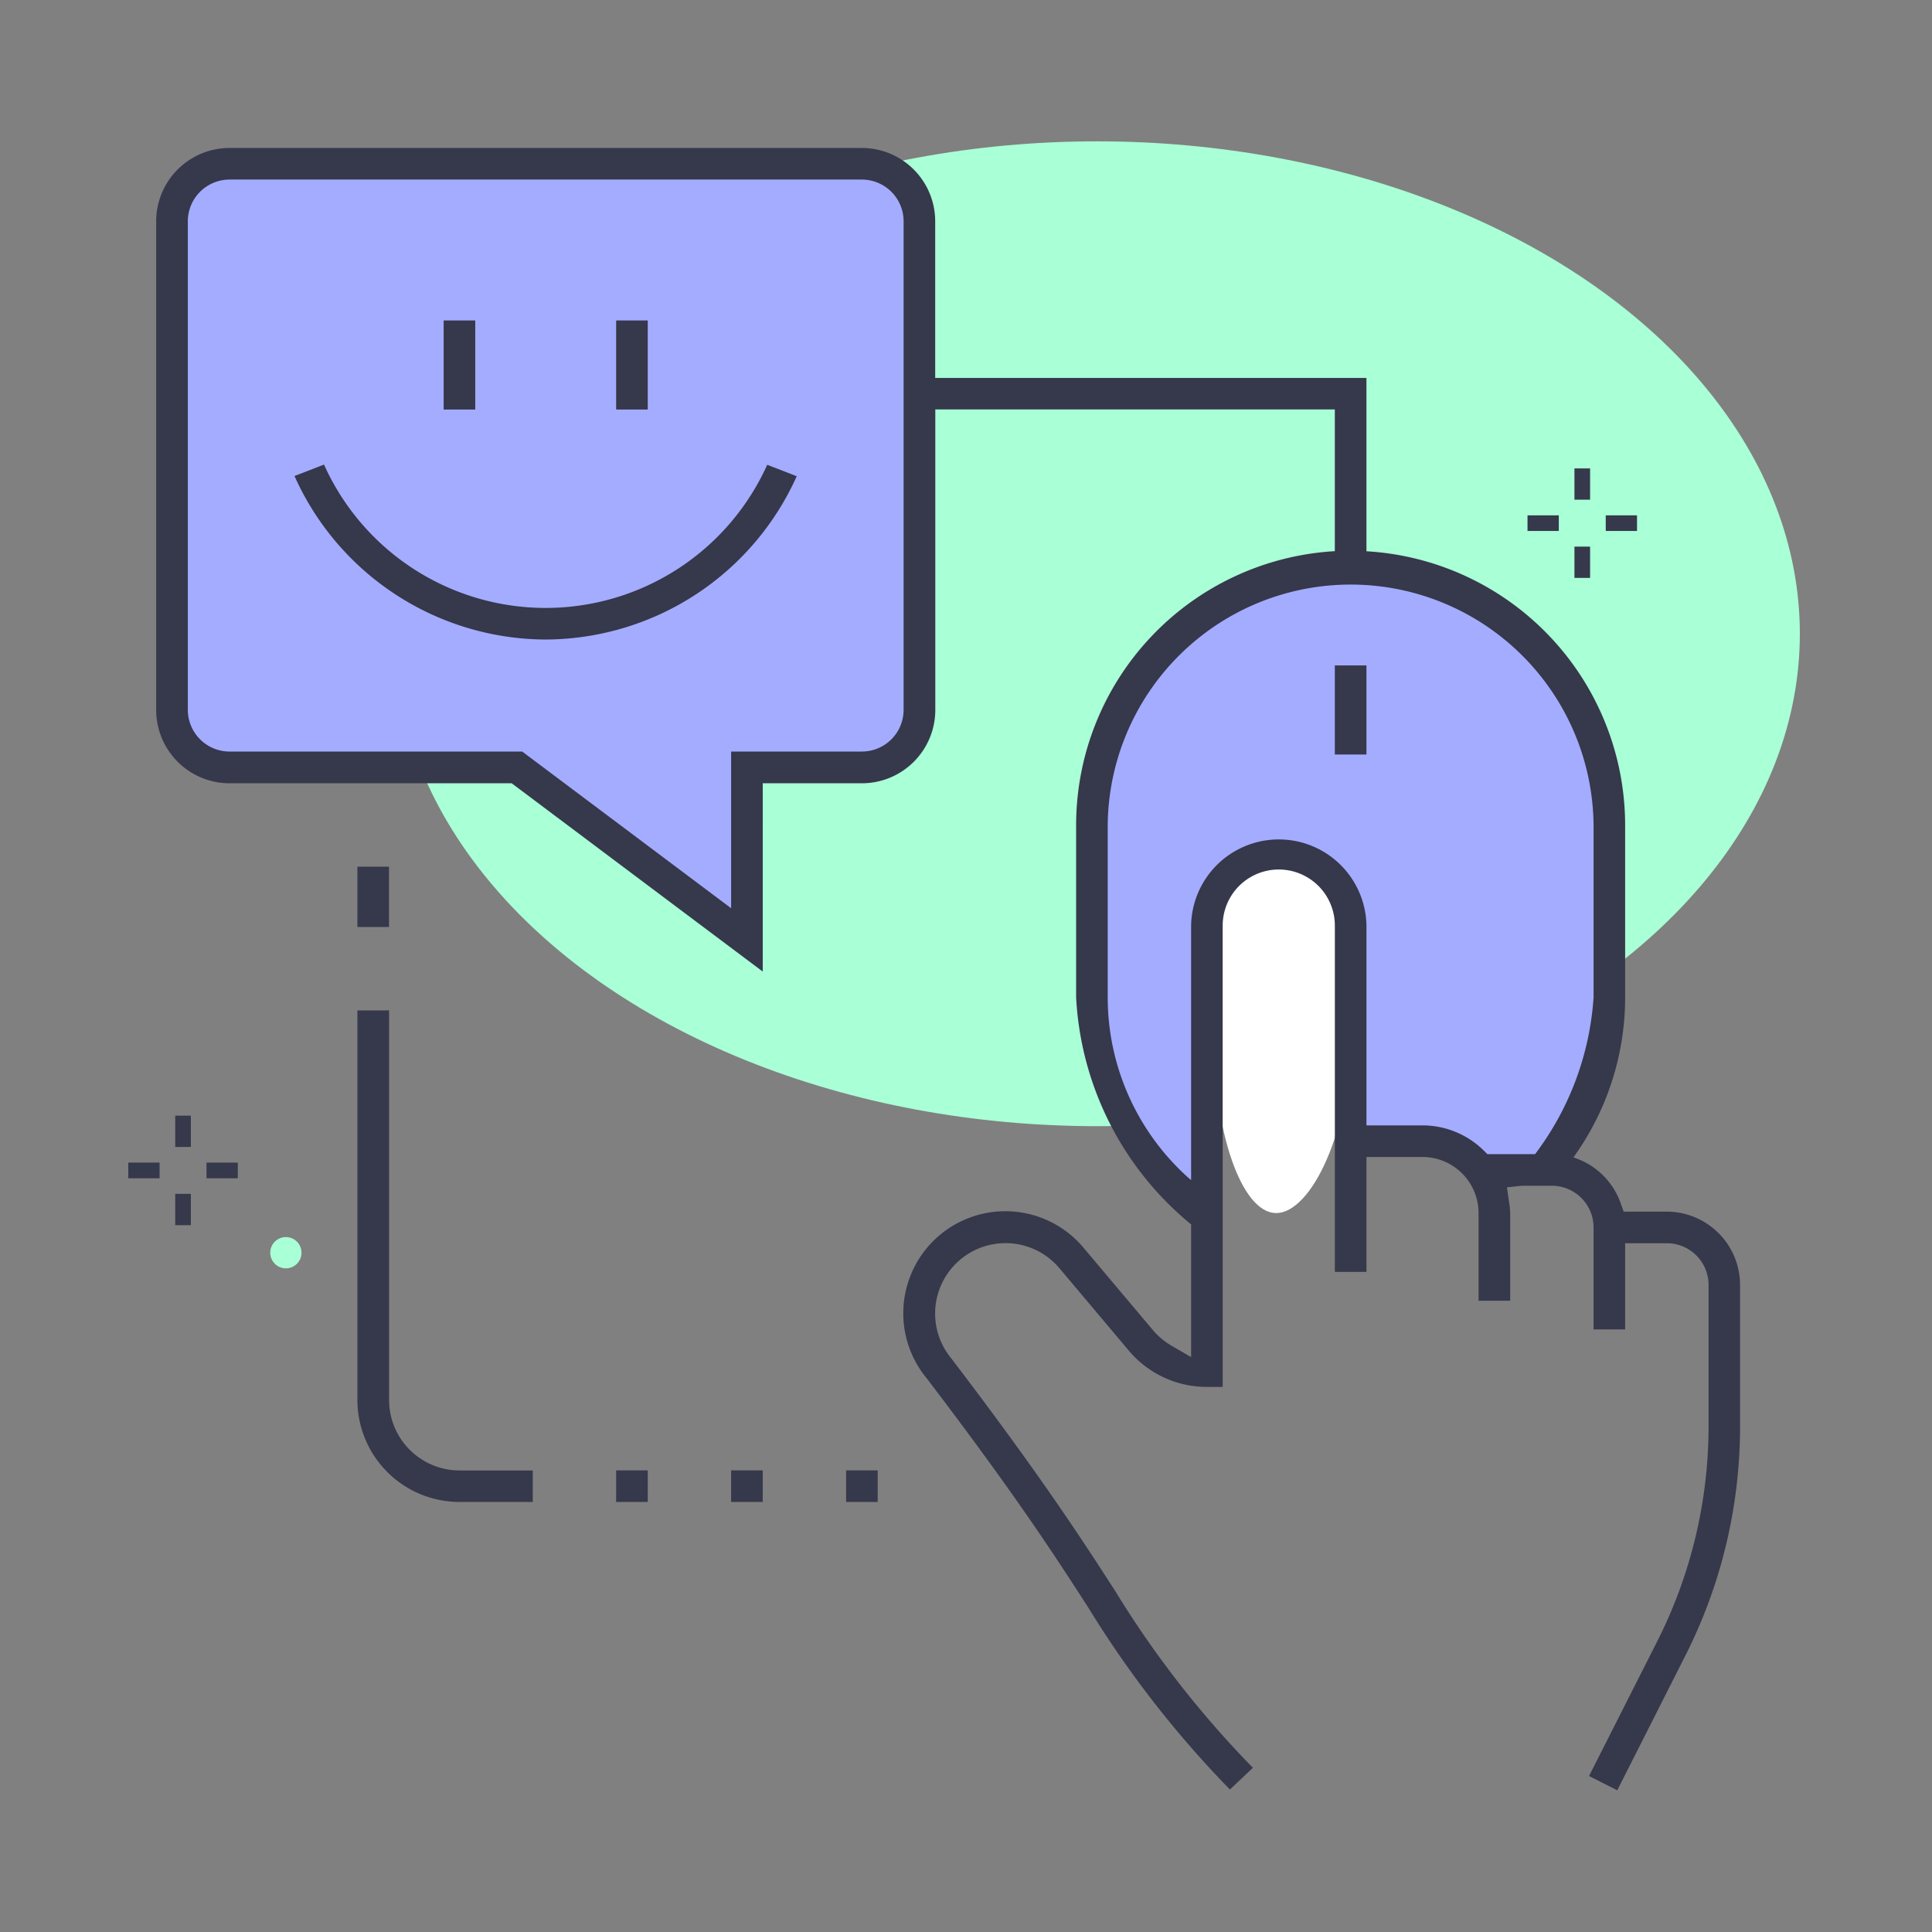 <svg xmlns="http://www.w3.org/2000/svg" viewBox="0 0 72 72"><rect x="0" y="0" width="72" height="72" fill="#808080" stroke="none"/><g data-name="Layer 1"><ellipse cx="40.88" cy="23.618" rx="26.195" ry="18.351" fill="#a9ffd6"/><path d="M59.78 30.839c0-4.726-4.706-9.472-9.432-9.472s-9.371 4.807-9.371 9.532l-.221 6.375c2.433 8.128 2.792 5.6 4.156 7.149l-.034-9.743c0-2.068.615-3.05 2.682-3.05s2.788.821 2.788 2.889l-.014 7.923 2.83-.04a3.588 3.588 0 0 1 2.413 1.368l2.679-.725a8.937 8.937 0 0 0 1.524-5.61zm-9.07-2.9l-.8-.2v-2.692l.885.02zM6.991 6.606h27.273l-.326 21.237-6.102.758v6.079l-9.101-6.079-11.738-.482-.006-21.513z" fill="#a3acff"/><path d="M50.348 38.419c0 3.749-1.492 6.788-2.788 6.788s-2.346-3.039-2.346-6.788 0-6.595 2.346-6.789c2.699-.224 2.788 3.039 2.788 6.789z" fill="#fff"/><path fill="#36384b" d="M16.534 11.942h1.177v3.32h-1.177zm6.428 0h1.178v3.32h-1.178zm-2.625 11.891a10.3 10.3 0 0 0 9.355-6.086l-1.1-.426a9.057 9.057 0 0 1-16.517-.007l-1.1.426a10.3 10.3 0 0 0 9.362 6.093zm29.408.965h1.178v3.321h-1.178zm-36.426 7.5h1.178v2.249h-1.178zm3.803 23.675h2.732V54.8h-2.732a2.628 2.628 0 0 1-2.622-2.629V37.655h-1.181v14.516a3.806 3.806 0 0 0 3.803 3.802zm5.84-1.177h1.178v1.177h-1.178zm4.285 0h1.178v1.177h-1.178zm4.285 0h1.178v1.177h-1.178z"/><path d="M62.119 45.154h-1.61l-.114-.32a2.748 2.748 0 0 0-1.759-1.7 10.2 10.2 0 0 0 1.928-5.965v-6.425a10.234 10.234 0 0 0-9.641-10.2v-6.459H34.852V8.246a2.734 2.734 0 0 0-2.731-2.731H8.551A2.735 2.735 0 0 0 5.82 8.246v18.213a2.735 2.735 0 0 0 2.731 2.731h10.518l9.356 7.017V29.19h3.7a2.735 2.735 0 0 0 2.731-2.731v-11.2h14.889v5.281a10.235 10.235 0 0 0-9.641 10.2v6.428a11.721 11.721 0 0 0 4.285 8.461v4.946l-.725-.421a2.669 2.669 0 0 1-.719-.609l-2.556-3.035a3.8 3.8 0 0 0-5.847 4.863c3.341 4.384 4.839 6.71 6.042 8.579a38.435 38.435 0 0 0 5.252 6.738l.856-.81a37.047 37.047 0 0 1-5.117-6.564c-1.155-1.793-2.735-4.247-6.114-8.68a2.624 2.624 0 0 1 4.025-3.368l2.553 3.032a3.8 3.8 0 0 0 2.939 1.386h.588V34.494a2.09 2.09 0 0 1 4.18 0V47.4h1.178v-4.283h2.089a2.093 2.093 0 0 1 2.089 2.09v3.267h1.178v-3.267a2.879 2.879 0 0 0-.041-.406l-.08-.552.549-.06h1.125a1.556 1.556 0 0 1 1.555 1.554v3.8h1.176v-3.212h1.555a1.556 1.556 0 0 1 1.554 1.554v5.3a17.751 17.751 0 0 1-1.9 7.958l-2.554 5.044 1.052.531 2.551-5.045a18.9 18.9 0 0 0 2.025-8.488v-5.3a2.735 2.735 0 0 0-2.728-2.731zm-28.444-18.7a1.556 1.556 0 0 1-1.554 1.554h-4.874v5.839l-7.786-5.839H8.551A1.556 1.556 0 0 1 7 26.459V8.246a1.556 1.556 0 0 1 1.551-1.554h23.57a1.556 1.556 0 0 1 1.554 1.554zm21.756 16.558l-.139-.138a3.251 3.251 0 0 0-2.279-.934h-2.089v-7.446a3.268 3.268 0 0 0-6.535 0v9.488a9.029 9.029 0 0 1-3.108-6.81v-6.428a9.054 9.054 0 0 1 18.107 0v6.428a10.89 10.89 0 0 1-2.18 5.84zm3.244-25.556h.583v1.166h-.583zm0 2.915h.583v1.166h-.583zm1.166-1.166h1.166v.583h-1.166zm-2.915 0h1.166v.583h-1.166M6.53 41.578h.583v1.166H6.53zm0 2.915h.583v1.166H6.53zm1.166-1.166h1.166v.583H7.696zm-2.915 0h1.166v.583H4.781" fill="#36384b"/><circle cx="10.654" cy="46.685" r=".583" fill="#a9ffd6"/></g></svg>